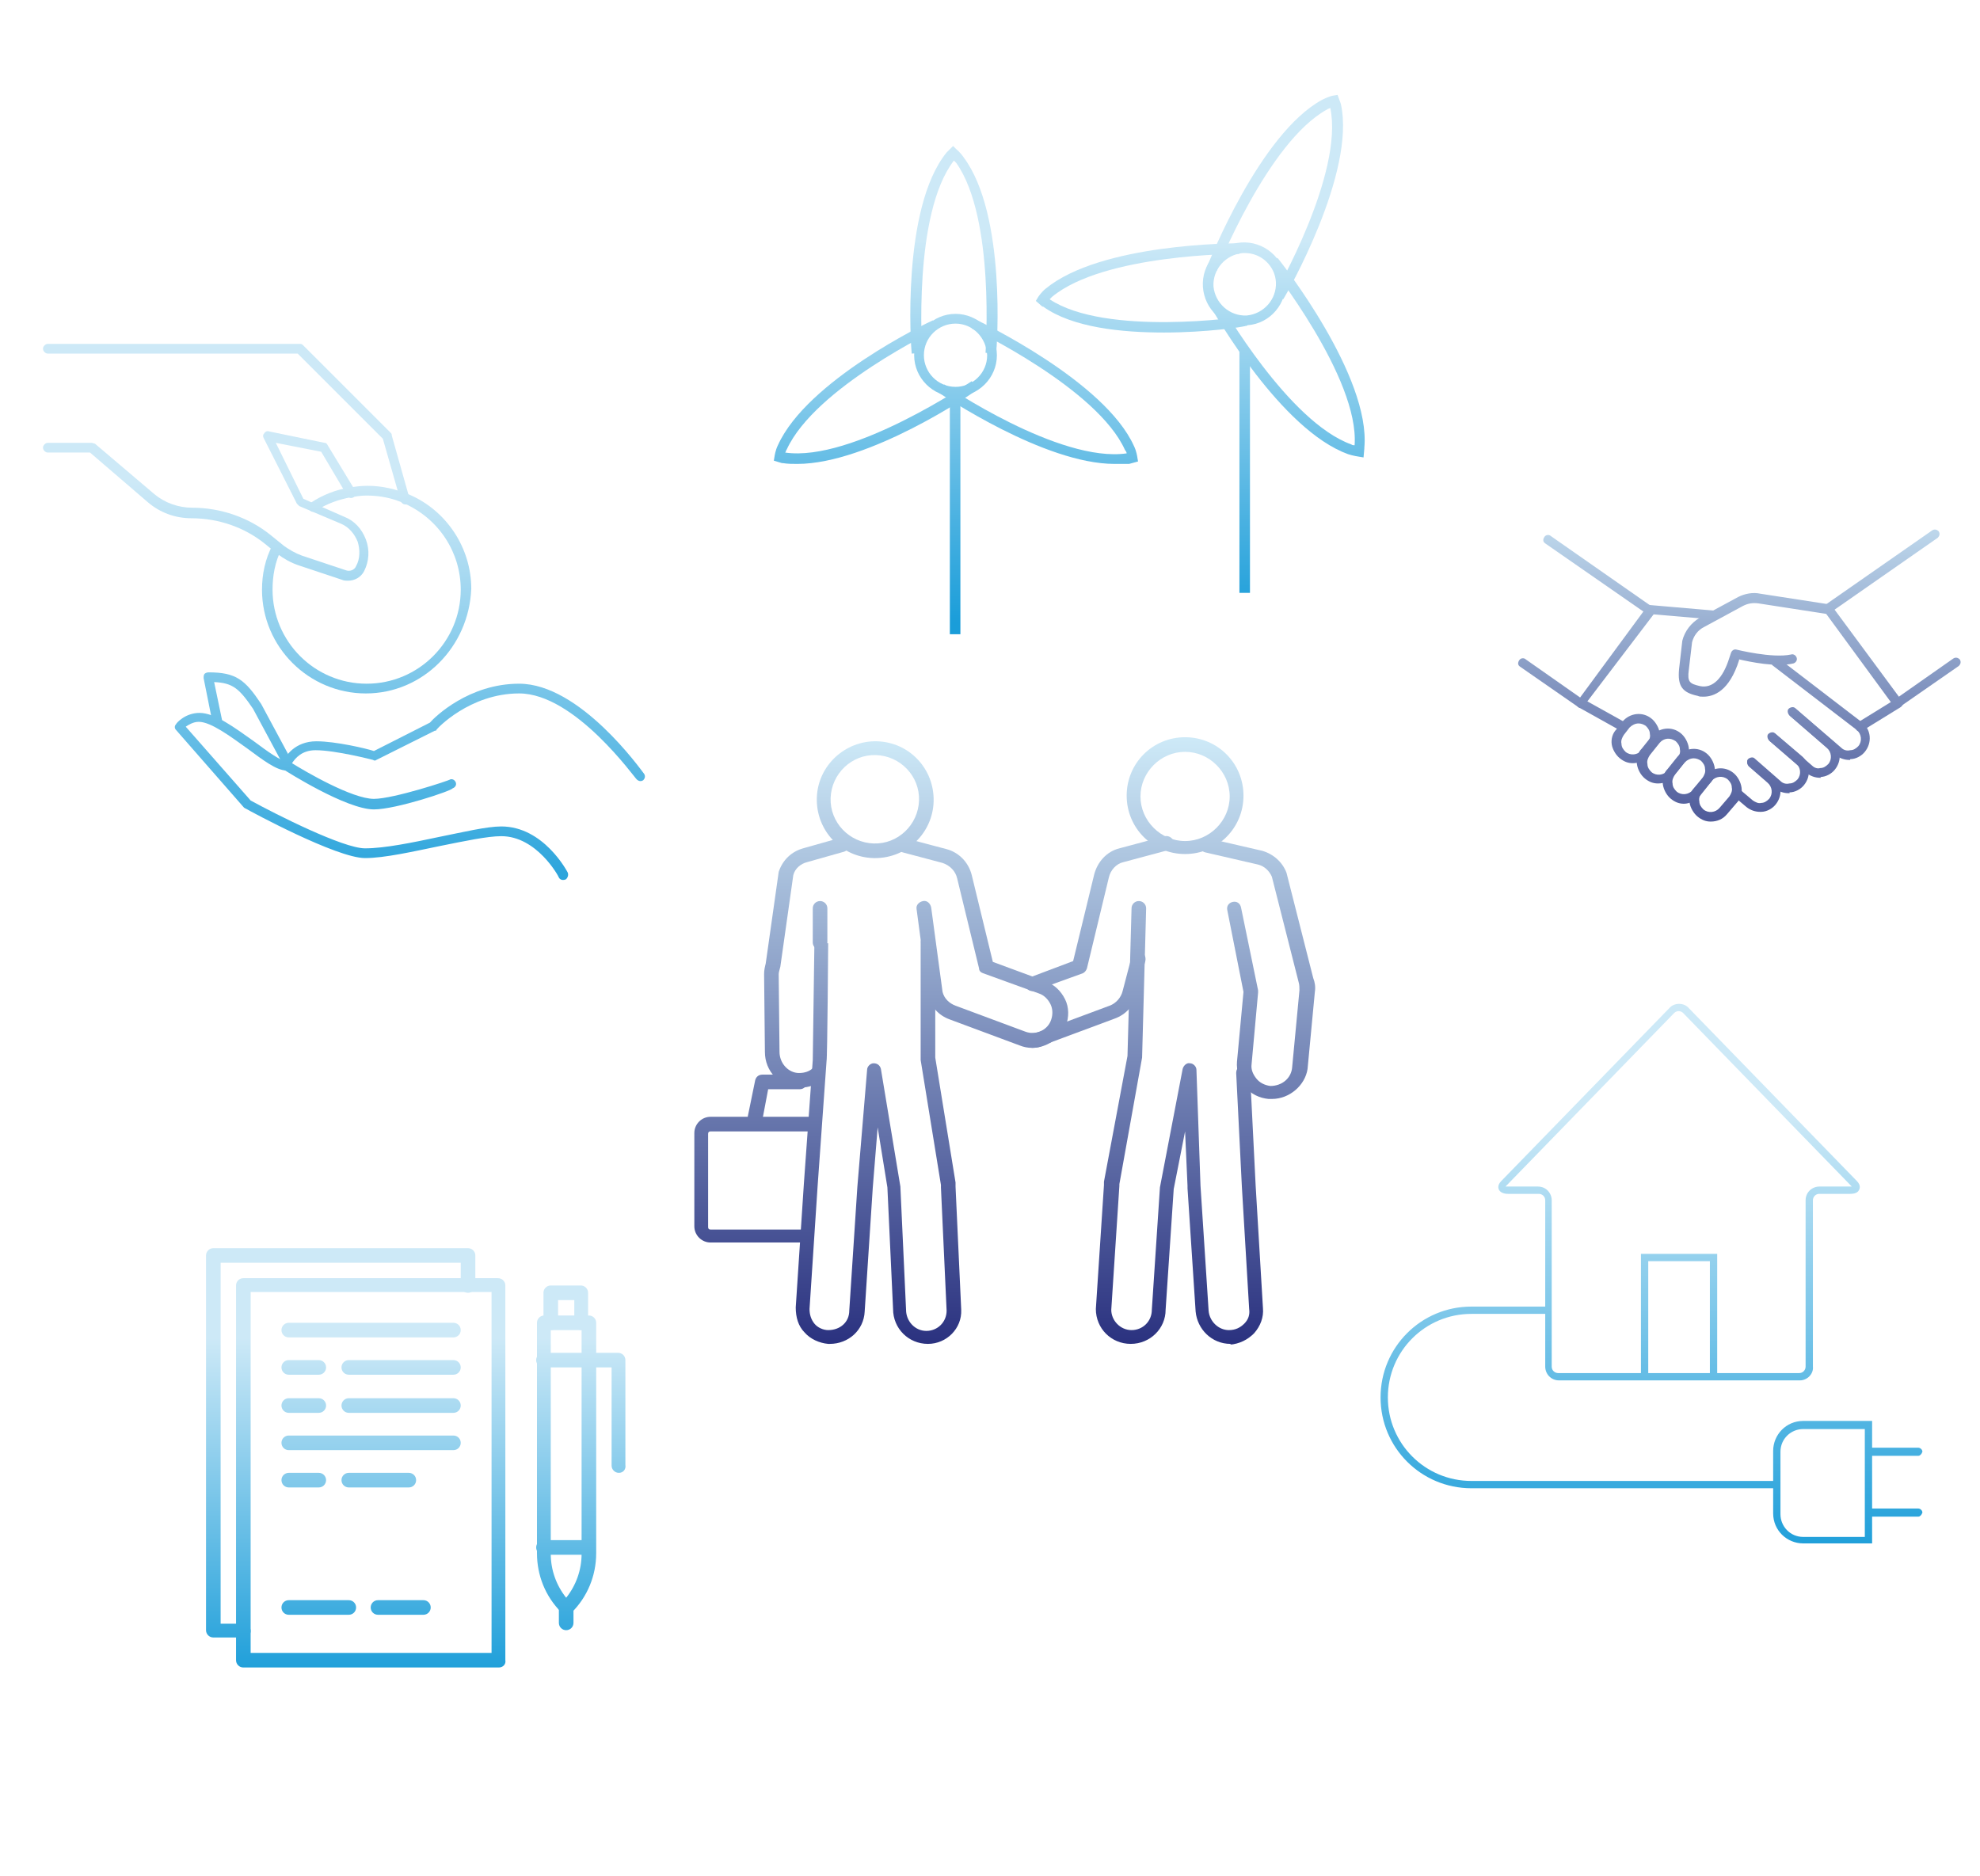 <?xml version="1.0" encoding="utf-8"?>
<!-- Generator: Adobe Illustrator 24.1.0, SVG Export Plug-In . SVG Version: 6.00 Build 0)  -->
<svg version="1.1" id="Ebene_1" xmlns="http://www.w3.org/2000/svg" xmlns:xlink="http://www.w3.org/1999/xlink" x="0px" y="0px"
	 viewBox="0 0 244.1 231.3" style="enable-background:new 0 0 244.1 231.3;" xml:space="preserve">
<style type="text/css">
	.st0{fill:url(#SVGID_1_);}
	.st1{fill:url(#SVGID_2_);}
	.st2{fill:url(#SVGID_3_);}
	.st3{fill:url(#SVGID_4_);}
	.st4{fill:url(#SVGID_5_);}
	.st5{fill:url(#SVGID_6_);}
	.st6{fill:url(#SVGID_7_);}
	.st7{fill:url(#SVGID_8_);}
	.st8{fill:url(#SVGID_9_);}
	.st9{fill:url(#SVGID_10_);}
	.st10{fill:url(#SVGID_11_);}
	.st11{fill:url(#SVGID_12_);}
	.st12{fill:url(#SVGID_13_);}
	.st13{fill:url(#SVGID_14_);}
	.st14{fill:url(#SVGID_15_);}
	.st15{fill:url(#SVGID_16_);}
	.st16{fill:url(#SVGID_17_);}
	.st17{fill:url(#SVGID_18_);}
	.st18{fill:url(#SVGID_19_);}
	.st19{fill:url(#SVGID_20_);}
	.st20{fill:url(#SVGID_21_);}
	.st21{fill:url(#SVGID_22_);}
	.st22{fill:url(#SVGID_23_);}
	.st23{fill:url(#SVGID_24_);}
	.st24{fill:url(#SVGID_25_);}
	.st25{fill:url(#SVGID_26_);}
	.st26{fill:url(#SVGID_27_);}
	.st27{fill:url(#SVGID_28_);}
	.st28{fill:url(#SVGID_29_);}
	.st29{fill:url(#SVGID_30_);}
	.st30{fill:url(#SVGID_31_);}
	.st31{fill:url(#SVGID_32_);}
	.st32{fill:url(#SVGID_33_);}
	.st33{fill:url(#SVGID_34_);}
	.st34{fill:url(#SVGID_35_);}
	.st35{fill:url(#SVGID_36_);}
	.st36{fill:url(#SVGID_37_);}
	.st37{fill:url(#SVGID_38_);}
	.st38{fill:url(#SVGID_39_);}
	.st39{fill:url(#SVGID_40_);}
	.st40{fill:url(#SVGID_41_);}
	.st41{fill:url(#SVGID_42_);}
	.st42{fill:url(#SVGID_43_);}
	.st43{fill:url(#SVGID_44_);}
	.st44{fill:url(#SVGID_45_);}
	.st45{fill:url(#SVGID_46_);}
	.st46{fill:url(#SVGID_47_);}
	.st47{fill:url(#SVGID_48_);}
	.st48{fill:url(#SVGID_49_);}
	.st49{fill:url(#SVGID_50_);}
	.st50{fill:url(#SVGID_51_);}
	.st51{fill:url(#SVGID_52_);}
	.st52{fill:url(#SVGID_53_);}
	.st53{fill:url(#SVGID_54_);}
	.st54{fill:url(#SVGID_55_);}
	.st55{fill:url(#SVGID_56_);}
	.st56{fill:url(#SVGID_57_);}
	.st57{fill:url(#SVGID_58_);}
	.st58{fill:url(#SVGID_59_);}
	.st59{fill:url(#SVGID_60_);}
	.st60{fill:url(#SVGID_61_);}
	.st61{fill:url(#SVGID_62_);}
	.st62{fill:url(#SVGID_63_);}
	.st63{fill:url(#SVGID_64_);}
	.st64{fill:url(#SVGID_65_);}
	.st65{fill:url(#SVGID_66_);}
</style>
<g>
	<g>
		<linearGradient id="SVGID_1_" gradientUnits="userSpaceOnUse" x1="207.032" y1="192.525" x2="207.032" y2="120.915">
			<stop  offset="0" style="stop-color:#1A9DD9"/>
			<stop  offset="0.77" style="stop-color:#CDE9F7"/>
		</linearGradient>
		<polygon class="st0" points="211.7,169.5 210.8,169.5 210.8,155.5 203.2,155.5 203.2,169.5 202.3,169.5 202.3,154.6 211.7,154.6 
					"/>
	</g>
	<g>
		<linearGradient id="SVGID_2_" gradientUnits="userSpaceOnUse" x1="207.032" y1="192.525" x2="207.032" y2="120.915">
			<stop  offset="0" style="stop-color:#1A9DD9"/>
			<stop  offset="0.77" style="stop-color:#CDE9F7"/>
		</linearGradient>
		<path class="st1" d="M221.9,170.2h-29.7c-1,0-1.7-0.8-1.7-1.7V148c0-0.5-0.4-0.8-0.8-0.8h-3.8c-0.7,0-1-0.3-1.1-0.5
			c-0.1-0.2-0.2-0.6,0.3-1.1l20.7-21.3c0.6-0.7,1.8-0.7,2.4,0l20.7,21.3c0.5,0.5,0.4,0.9,0.3,1.1c-0.1,0.2-0.3,0.5-1.1,0.5h-3.8
			c-0.5,0-0.8,0.4-0.8,0.8v20.5C223.6,169.4,222.8,170.2,221.9,170.2z M185.6,146.3c0,0,0.1,0,0.2,0h3.8c1,0,1.7,0.8,1.7,1.7v20.5
			c0,0.5,0.4,0.8,0.8,0.8h29.7c0.5,0,0.8-0.4,0.8-0.8V148c0-1,0.8-1.7,1.7-1.7h3.8c0.1,0,0.1,0,0.2,0c0,0-0.1-0.1-0.1-0.1
			l-20.7-21.3c-0.3-0.3-0.8-0.3-1.1,0l-20.7,21.3C185.7,146.2,185.6,146.3,185.6,146.3z"/>
	</g>
	<g>
		<g>
			<linearGradient id="SVGID_3_" gradientUnits="userSpaceOnUse" x1="194.681" y1="192.525" x2="194.681" y2="120.915">
				<stop  offset="0" style="stop-color:#1A9DD9"/>
				<stop  offset="0.77" style="stop-color:#CDE9F7"/>
			</linearGradient>
			<path class="st2" d="M219.1,183.5h-37.7c-6.2,0-11.2-5-11.2-11.2c0-6.2,5-11.2,11.2-11.2h9.3v0.9h-9.3c-5.7,0-10.3,4.6-10.3,10.3
				c0,5.7,4.6,10.3,10.3,10.3h37.7V183.5z"/>
		</g>
		<g>
			<linearGradient id="SVGID_4_" gradientUnits="userSpaceOnUse" x1="224.73" y1="192.525" x2="224.73" y2="120.915">
				<stop  offset="0" style="stop-color:#1A9DD9"/>
				<stop  offset="0.77" style="stop-color:#CDE9F7"/>
			</linearGradient>
			<path class="st3" d="M230.8,190.3h-8.5c-2,0-3.7-1.6-3.7-3.7v-7.7c0-2,1.6-3.7,3.7-3.7h8.5V190.3z M222.3,176.2
				c-1.5,0-2.8,1.2-2.8,2.8v7.7c0,1.5,1.2,2.8,2.8,2.8h7.6v-13.3H222.3z"/>
		</g>
		<g>
			<linearGradient id="SVGID_5_" gradientUnits="userSpaceOnUse" x1="233.65" y1="192.525" x2="233.65" y2="120.915">
				<stop  offset="0" style="stop-color:#1A9DD9"/>
				<stop  offset="0.77" style="stop-color:#CDE9F7"/>
			</linearGradient>
			<path class="st4" d="M236.5,179.5h-5.7c-0.2,0-0.5-0.2-0.5-0.5c0-0.2,0.2-0.5,0.5-0.5h5.7c0.2,0,0.5,0.2,0.5,0.5
				C236.9,179.3,236.7,179.5,236.5,179.5z"/>
		</g>
		<g>
			<linearGradient id="SVGID_6_" gradientUnits="userSpaceOnUse" x1="233.65" y1="192.525" x2="233.65" y2="120.915">
				<stop  offset="0" style="stop-color:#1A9DD9"/>
				<stop  offset="0.77" style="stop-color:#CDE9F7"/>
			</linearGradient>
			<path class="st5" d="M236.5,187h-5.7c-0.2,0-0.5-0.2-0.5-0.5c0-0.2,0.2-0.5,0.5-0.5h5.7c0.2,0,0.5,0.2,0.5,0.5
				C236.9,186.8,236.7,187,236.5,187z"/>
		</g>
	</g>
</g>
<g>
	<g>
		<g>
			<linearGradient id="SVGID_7_" gradientUnits="userSpaceOnUse" x1="117.758" y1="76.801" x2="117.758" y2="15.523">
				<stop  offset="0" style="stop-color:#1A9DD9"/>
				<stop  offset="0.77" style="stop-color:#CDE9F7"/>
			</linearGradient>
			<path class="st6" d="M117.8,48.9c-2.8,0-5.1-2.3-5.1-5.1c0-2.8,2.3-5.1,5.1-5.1c2.8,0,5.1,2.3,5.1,5.1
				C122.9,46.6,120.6,48.9,117.8,48.9z M117.8,39.9c-2.1,0-3.9,1.7-3.9,3.9c0,2.1,1.7,3.9,3.9,3.9c2.1,0,3.9-1.7,3.9-3.9
				C121.6,41.6,119.9,39.9,117.8,39.9z"/>
		</g>
		<g>
			<g>
				<linearGradient id="SVGID_8_" gradientUnits="userSpaceOnUse" x1="117.71" y1="76.801" x2="117.71" y2="15.523">
					<stop  offset="0" style="stop-color:#1A9DD9"/>
					<stop  offset="0.77" style="stop-color:#CDE9F7"/>
				</linearGradient>
				<path class="st7" d="M122.8,43.6l-1.3-0.1c0-0.2,1.2-16.6-3.6-23.4c-0.1-0.1-0.2-0.2-0.3-0.3c-5.1,6.6-3.9,23.6-3.9,23.7
					l-1.3,0.1c-0.1-0.7-1.3-17.9,4.3-24.8l0,0l0.8-0.8l0.4,0.4c0,0,0.5,0.4,0.9,1C124.1,26.5,122.9,42.9,122.8,43.6z"/>
			</g>
		</g>
		<g>
			<g>
				<linearGradient id="SVGID_9_" gradientUnits="userSpaceOnUse" x1="108.024" y1="76.801" x2="108.024" y2="15.523">
					<stop  offset="0" style="stop-color:#1A9DD9"/>
					<stop  offset="0.77" style="stop-color:#CDE9F7"/>
				</linearGradient>
				<path class="st8" d="M98.3,57.2c-0.6,0-1.2,0-1.8-0.1l-0.1,0l-1-0.3l0.1-0.6c0,0,0.1-0.7,0.4-1.3c3.6-8,18.4-15.1,19.1-15.4
					l0.5,1.1c-0.2,0.1-15,7.2-18.5,14.8c-0.1,0.1-0.1,0.3-0.2,0.4c8.3,1.2,22.8-8.7,23-8.8l0.7,1C120,48.5,107.1,57.2,98.3,57.2z"/>
			</g>
		</g>
		<g>
			<g>
				<linearGradient id="SVGID_10_" gradientUnits="userSpaceOnUse" x1="127.962" y1="76.801" x2="127.962" y2="15.523">
					<stop  offset="0" style="stop-color:#1A9DD9"/>
					<stop  offset="0.77" style="stop-color:#CDE9F7"/>
				</linearGradient>
				<path class="st9" d="M137.4,57.2c-8.7,0-21.2-8.5-21.7-8.8l0.7-1c0.1,0.1,14.2,9.7,22.5,8.5c0-0.1-0.1-0.3-0.2-0.4
					c-3.4-7.6-18.7-14.9-18.9-15l0.5-1.1c0.6,0.3,15.9,7.6,19.5,15.6c0.3,0.6,0.4,1.3,0.4,1.3l0.1,0.6l-1.1,0.3
					C138.6,57.2,138,57.2,137.4,57.2z"/>
			</g>
		</g>
		<g>
			<linearGradient id="SVGID_11_" gradientUnits="userSpaceOnUse" x1="117.758" y1="76.801" x2="117.758" y2="15.523">
				<stop  offset="0" style="stop-color:#1A9DD9"/>
				<stop  offset="0.77" style="stop-color:#CDE9F7"/>
			</linearGradient>
			<rect x="117.1" y="48.3" class="st10" width="1.3" height="29.9"/>
		</g>
	</g>
	<g>
		<g>
			<g>
				<linearGradient id="SVGID_12_" gradientUnits="userSpaceOnUse" x1="153.451" y1="76.801" x2="153.451" y2="15.523">
					<stop  offset="0" style="stop-color:#1A9DD9"/>
					<stop  offset="0.77" style="stop-color:#CDE9F7"/>
				</linearGradient>
				<path class="st11" d="M153.4,40.2c-2.7,0-4.9-2.1-5.1-4.8c-0.2-2.8,1.9-5.3,4.7-5.5c2.8-0.2,5.3,1.9,5.5,4.7
					c0.2,2.8-1.9,5.3-4.7,5.5C153.7,40.2,153.6,40.2,153.4,40.2z M153.5,31.2c-0.1,0-0.2,0-0.3,0c-2.1,0.2-3.7,2-3.6,4.1
					c0.2,2.1,2,3.7,4.1,3.6c2.1-0.2,3.7-2,3.6-4.1C157.2,32.8,155.5,31.2,153.5,31.2z"/>
			</g>
			<g>
				<g>
					<linearGradient id="SVGID_13_" gradientUnits="userSpaceOnUse" x1="140.692" y1="76.801" x2="140.692" y2="15.523">
						<stop  offset="0" style="stop-color:#1A9DD9"/>
						<stop  offset="0.77" style="stop-color:#CDE9F7"/>
					</linearGradient>
					<path class="st12" d="M143.5,41c-5.2,0-11.3-0.6-14.9-3.2l-0.1,0l-0.8-0.7l0.3-0.5c0,0,0.4-0.6,0.9-1
						c6.8-5.6,23.2-5.6,23.9-5.6l0,1.3c-0.2,0-16.7,0-23.1,5.3c-0.1,0.1-0.2,0.2-0.3,0.3c6.9,4.6,23.8,2.2,23.9,2.1l0.2,1.2
						C153.3,40.3,148.8,41,143.5,41z"/>
				</g>
			</g>
			<g>
				<g>
					<linearGradient id="SVGID_14_" gradientUnits="userSpaceOnUse" x1="158.874" y1="76.801" x2="158.874" y2="15.523">
						<stop  offset="0" style="stop-color:#1A9DD9"/>
						<stop  offset="0.77" style="stop-color:#CDE9F7"/>
					</linearGradient>
					<path class="st13" d="M168.1,56.4l-0.6-0.1c0,0-0.7-0.1-1.3-0.3c-8.3-3-16.4-17.3-16.8-17.9l1.1-0.6
						c0.1,0.1,8.3,14.5,16.1,17.3c0.1,0.1,0.3,0.1,0.4,0.1c0.6-8.3-10.4-22.1-10.5-22.3l1-0.8c0.5,0.6,11.5,14.6,10.7,23.4l0,0.1
						L168.1,56.4z"/>
				</g>
			</g>
			<g>
				<g>
					<linearGradient id="SVGID_15_" gradientUnits="userSpaceOnUse" x1="157.181" y1="76.801" x2="157.181" y2="15.523">
						<stop  offset="0" style="stop-color:#1A9DD9"/>
						<stop  offset="0.77" style="stop-color:#CDE9F7"/>
					</linearGradient>
					<path class="st14" d="M158.2,36.9l-1.1-0.6c0.1-0.1,8.6-14.9,6.9-23c-0.1,0.1-0.3,0.1-0.4,0.2c-7.3,4-13.6,19.8-13.6,19.9
						l-1.2-0.5c0.3-0.7,6.5-16.4,14.2-20.6c0.6-0.3,1.2-0.5,1.3-0.5l0.6-0.1l0.4,1.1C167.2,21.3,158.6,36.3,158.2,36.9z"/>
				</g>
			</g>
		</g>
		<g>
			<linearGradient id="SVGID_16_" gradientUnits="userSpaceOnUse" x1="153.392" y1="76.801" x2="153.392" y2="15.523">
				<stop  offset="0" style="stop-color:#1A9DD9"/>
				<stop  offset="0.77" style="stop-color:#CDE9F7"/>
			</linearGradient>
			<rect x="152.8" y="43.2" class="st15" width="1.3" height="29.9"/>
		</g>
	</g>
</g>
<g>
	<g>
		<linearGradient id="SVGID_17_" gradientUnits="userSpaceOnUse" x1="57.11" y1="113.38" x2="57.11" y2="43.344">
			<stop  offset="0" style="stop-color:#1A9DD9"/>
			<stop  offset="0.77" style="stop-color:#CDE9F7"/>
		</linearGradient>
		<path class="st16" d="M46.1,99.8c-3.4,0-10.8-4.7-11.1-4.9c-0.2-0.1-0.3-0.4-0.2-0.7c0.3-1,1.6-2.8,4.2-2.8c2.4,0,6.2,0.9,7.1,1.2
			l6.9-3.5c0.6-0.7,4.8-4.8,11-4.8c7.5,0,15,10.6,15.4,11.1c0.2,0.3,0.1,0.6-0.1,0.8c-0.3,0.2-0.6,0.1-0.8-0.1
			C78.3,96,70.9,85.5,64,85.5c-6.1,0-10.2,4.4-10.2,4.5c0,0.1-0.1,0.1-0.2,0.1l-7.2,3.6c-0.1,0.1-0.3,0.1-0.4,0c0,0-4.6-1.2-7.1-1.2
			c-1.7,0-2.5,1-2.9,1.6c1.6,1,7.4,4.4,10.1,4.4c2.4,0,9.4-2.3,9.4-2.4c0.3-0.1,0.6,0.1,0.7,0.4c0.1,0.3-0.1,0.6-0.4,0.7
			C55.7,97.5,48.8,99.8,46.1,99.8z"/>
	</g>
	<g>
		<linearGradient id="SVGID_18_" gradientUnits="userSpaceOnUse" x1="45.766" y1="113.38" x2="45.766" y2="43.344">
			<stop  offset="0" style="stop-color:#1A9DD9"/>
			<stop  offset="0.77" style="stop-color:#CDE9F7"/>
		</linearGradient>
		<path class="st17" d="M69.4,108.5c-0.2,0-0.4-0.1-0.5-0.3c0-0.1-2.7-5.1-7.1-5.1c-1.7,0-4.5,0.6-7.5,1.2c-3.4,0.7-6.9,1.5-9.3,1.5
			c-3.5,0-14.2-5.8-14.7-6.1c-0.1,0-0.1-0.1-0.2-0.1L21.7,90c-0.2-0.2-0.2-0.5,0-0.7c0-0.1,1.1-1.4,2.9-1.4c1.9,0,4.3,1.8,6.7,3.5
			c1.6,1.2,3.4,2.5,4.1,2.5c0.3,0,0.6,0.3,0.6,0.6S35.6,95,35.3,95c-1.2,0-2.9-1.3-4.8-2.7c-2.1-1.5-4.5-3.3-6-3.3
			c-0.7,0-1.3,0.4-1.6,0.6l8,9.1c3.1,1.7,11.4,5.9,14.1,5.9c2.4,0,5.8-0.7,9.1-1.4c3-0.6,5.9-1.3,7.7-1.3c5.2,0,8.1,5.5,8.2,5.7
			c0.1,0.3,0,0.6-0.2,0.8C69.6,108.5,69.5,108.5,69.4,108.5z"/>
	</g>
	<g>
		<linearGradient id="SVGID_19_" gradientUnits="userSpaceOnUse" x1="30.512" y1="113.38" x2="30.512" y2="43.344">
			<stop  offset="0" style="stop-color:#1A9DD9"/>
			<stop  offset="0.77" style="stop-color:#CDE9F7"/>
		</linearGradient>
		<path class="st18" d="M35.3,94.4c-0.2,0-0.4-0.1-0.5-0.3l-3.6-6.7c-1.7-2.5-2.5-3.2-4.8-3.3l1,4.8c0.1,0.3-0.1,0.6-0.5,0.7
			c-0.3,0.1-0.6-0.1-0.7-0.5l-1.1-5.5c0-0.2,0-0.3,0.1-0.5c0.1-0.1,0.3-0.2,0.5-0.2c3.4,0,4.5,0.9,6.5,3.9l3.6,6.7
			c0.2,0.3,0,0.6-0.2,0.8C35.5,94.4,35.4,94.4,35.3,94.4z"/>
	</g>
	<g>
		<linearGradient id="SVGID_20_" gradientUnits="userSpaceOnUse" x1="27.948" y1="113.38" x2="27.948" y2="43.344">
			<stop  offset="0" style="stop-color:#1A9DD9"/>
			<stop  offset="0.77" style="stop-color:#CDE9F7"/>
		</linearGradient>
		<path class="st19" d="M50,62.2c-0.3,0-0.5-0.2-0.6-0.4l-2.2-7.7L36.7,43.6H5.9c-0.3,0-0.6-0.3-0.6-0.6s0.3-0.6,0.6-0.6H37
			c0.2,0,0.3,0.1,0.4,0.2l10.8,10.8c0.1,0.1,0.1,0.2,0.1,0.3l2.2,7.8c0.1,0.3-0.1,0.6-0.4,0.7C50.1,62.2,50.1,62.2,50,62.2z"/>
	</g>
	<g>
		<linearGradient id="SVGID_21_" gradientUnits="userSpaceOnUse" x1="25.352" y1="113.38" x2="25.352" y2="43.344">
			<stop  offset="0" style="stop-color:#1A9DD9"/>
			<stop  offset="0.77" style="stop-color:#CDE9F7"/>
		</linearGradient>
		<path class="st20" d="M42.9,71.6c-0.2,0-0.5,0-0.7-0.1l-5.4-1.8c-0.9-0.3-1.8-0.8-2.6-1.4L32.6,67c-2.5-2-5.7-3.1-9-3.1
			c-2,0-3.9-0.7-5.4-2l-7.1-6.1H5.9c-0.3,0-0.6-0.3-0.6-0.6s0.3-0.6,0.6-0.6h5.4c0.1,0,0.3,0.1,0.4,0.1l7.3,6.2
			c1.3,1.1,3,1.7,4.7,1.7c3.5,0,7,1.2,9.7,3.4l1.6,1.3c0.7,0.5,1.4,0.9,2.2,1.2l5.4,1.8c0.5,0.2,1.1,0,1.3-0.5c0.5-0.9,0.5-2,0.2-3
			c-0.4-1-1.1-1.8-2-2.2l-5.2-2.2c-0.1-0.1-0.2-0.2-0.3-0.3l-4.1-8.1c-0.1-0.2-0.1-0.4,0.1-0.6c0.1-0.2,0.4-0.3,0.6-0.2l6.8,1.4
			c0.2,0,0.3,0.1,0.4,0.3l3.4,5.6c0.2,0.3,0.1,0.6-0.2,0.8c-0.3,0.2-0.6,0.1-0.8-0.2l-3.2-5.4L34,54.6l3.4,6.9l5,2.2
			c1.3,0.5,2.2,1.5,2.7,2.8c0.5,1.3,0.4,2.7-0.2,3.9C44.5,71.2,43.7,71.6,42.9,71.6z"/>
	</g>
	<g>
		<linearGradient id="SVGID_22_" gradientUnits="userSpaceOnUse" x1="45.089" y1="113.38" x2="45.089" y2="43.344">
			<stop  offset="0" style="stop-color:#1A9DD9"/>
			<stop  offset="0.77" style="stop-color:#CDE9F7"/>
		</linearGradient>
		<path class="st21" d="M45.1,85.5c-7,0-12.8-5.7-12.8-12.8c0-1.9,0.4-3.8,1.3-5.5c0.1-0.3,0.5-0.4,0.8-0.3c0.3,0.1,0.4,0.5,0.3,0.8
			c-0.8,1.6-1.1,3.3-1.1,5c0,6.4,5.2,11.6,11.6,11.6s11.6-5.2,11.6-11.6c0-4.6-2.7-8.7-6.9-10.6c-1.5-0.7-3.1-1-4.7-1
			c-0.7,0-1.3,0.1-1.9,0.2c-1.6,0.3-3,0.8-4.4,1.7c-0.3,0.2-0.6,0.1-0.8-0.2c-0.2-0.3-0.1-0.6,0.2-0.8c1.5-1,3.1-1.6,4.8-1.9
			c0.7-0.1,1.4-0.2,2.2-0.2c1.8,0,3.5,0.4,5.2,1.1c4.6,2,7.6,6.6,7.6,11.6C57.8,79.8,52.1,85.5,45.1,85.5z"/>
	</g>
</g>
<g>
	<g>
		<linearGradient id="SVGID_23_" gradientUnits="userSpaceOnUse" x1="45.764" y1="207.157" x2="45.764" y2="152.361">
			<stop  offset="0" style="stop-color:#1A9DD9"/>
			<stop  offset="0.77" style="stop-color:#CDE9F7"/>
		</linearGradient>
		<path class="st22" d="M61.5,205.6H30c-0.5,0-0.9-0.4-0.9-0.9v-46.2c0-0.5,0.4-0.9,0.9-0.9h31.4c0.5,0,0.9,0.4,0.9,0.9v46.2
			C62.4,205.2,62,205.6,61.5,205.6z M30.9,203.8h29.7v-44.5H30.9V203.8z"/>
	</g>
	<g>
		<linearGradient id="SVGID_24_" gradientUnits="userSpaceOnUse" x1="42.065" y1="207.157" x2="42.065" y2="152.361">
			<stop  offset="0" style="stop-color:#1A9DD9"/>
			<stop  offset="0.77" style="stop-color:#CDE9F7"/>
		</linearGradient>
		<path class="st23" d="M30,201.9h-3.7c-0.5,0-0.9-0.4-0.9-0.9v-46.2c0-0.5,0.4-0.9,0.9-0.9h31.4c0.5,0,0.9,0.4,0.9,0.9v3.7
			c0,0.5-0.4,0.9-0.9,0.9s-0.9-0.4-0.9-0.9v-2.8H27.2v44.5H30c0.5,0,0.9,0.4,0.9,0.9S30.5,201.9,30,201.9z"/>
	</g>
	<g>
		<linearGradient id="SVGID_25_" gradientUnits="userSpaceOnUse" x1="45.764" y1="207.157" x2="45.764" y2="152.361">
			<stop  offset="0" style="stop-color:#1A9DD9"/>
			<stop  offset="0.77" style="stop-color:#CDE9F7"/>
		</linearGradient>
		<path class="st24" d="M55.9,164.9H35.6c-0.5,0-0.9-0.4-0.9-0.9c0-0.5,0.4-0.9,0.9-0.9h20.3c0.5,0,0.9,0.4,0.9,0.9
			C56.8,164.5,56.4,164.9,55.9,164.9z"/>
	</g>
	<g>
		<linearGradient id="SVGID_26_" gradientUnits="userSpaceOnUse" x1="45.764" y1="207.157" x2="45.764" y2="152.361">
			<stop  offset="0" style="stop-color:#1A9DD9"/>
			<stop  offset="0.77" style="stop-color:#CDE9F7"/>
		</linearGradient>
		<path class="st25" d="M55.9,178.8H35.6c-0.5,0-0.9-0.4-0.9-0.9c0-0.5,0.4-0.9,0.9-0.9h20.3c0.5,0,0.9,0.4,0.9,0.9
			C56.8,178.4,56.4,178.8,55.9,178.8z"/>
	</g>
	<g>
		<linearGradient id="SVGID_27_" gradientUnits="userSpaceOnUse" x1="37.44" y1="207.157" x2="37.44" y2="152.361">
			<stop  offset="0" style="stop-color:#1A9DD9"/>
			<stop  offset="0.77" style="stop-color:#CDE9F7"/>
		</linearGradient>
		<path class="st26" d="M39.3,169.5h-3.7c-0.5,0-0.9-0.4-0.9-0.9c0-0.5,0.4-0.9,0.9-0.9h3.7c0.5,0,0.9,0.4,0.9,0.9
			C40.2,169.1,39.8,169.5,39.3,169.5z"/>
	</g>
	<g>
		<linearGradient id="SVGID_28_" gradientUnits="userSpaceOnUse" x1="49.464" y1="207.157" x2="49.464" y2="152.361">
			<stop  offset="0" style="stop-color:#1A9DD9"/>
			<stop  offset="0.77" style="stop-color:#CDE9F7"/>
		</linearGradient>
		<path class="st27" d="M55.9,169.5H43c-0.5,0-0.9-0.4-0.9-0.9c0-0.5,0.4-0.9,0.9-0.9h12.9c0.5,0,0.9,0.4,0.9,0.9
			C56.8,169.1,56.4,169.5,55.9,169.5z"/>
	</g>
	<g>
		<linearGradient id="SVGID_29_" gradientUnits="userSpaceOnUse" x1="37.44" y1="207.157" x2="37.44" y2="152.361">
			<stop  offset="0" style="stop-color:#1A9DD9"/>
			<stop  offset="0.77" style="stop-color:#CDE9F7"/>
		</linearGradient>
		<path class="st28" d="M39.3,174.2h-3.7c-0.5,0-0.9-0.4-0.9-0.9c0-0.5,0.4-0.9,0.9-0.9h3.7c0.5,0,0.9,0.4,0.9,0.9
			C40.2,173.8,39.8,174.2,39.3,174.2z"/>
	</g>
	<g>
		<linearGradient id="SVGID_30_" gradientUnits="userSpaceOnUse" x1="49.464" y1="207.157" x2="49.464" y2="152.361">
			<stop  offset="0" style="stop-color:#1A9DD9"/>
			<stop  offset="0.77" style="stop-color:#CDE9F7"/>
		</linearGradient>
		<path class="st29" d="M55.9,174.2H43c-0.5,0-0.9-0.4-0.9-0.9c0-0.5,0.4-0.9,0.9-0.9h12.9c0.5,0,0.9,0.4,0.9,0.9
			C56.8,173.8,56.4,174.2,55.9,174.2z"/>
	</g>
	<g>
		<linearGradient id="SVGID_31_" gradientUnits="userSpaceOnUse" x1="37.44" y1="207.157" x2="37.44" y2="152.361">
			<stop  offset="0" style="stop-color:#1A9DD9"/>
			<stop  offset="0.77" style="stop-color:#CDE9F7"/>
		</linearGradient>
		<path class="st30" d="M39.3,183.4h-3.7c-0.5,0-0.9-0.4-0.9-0.9c0-0.5,0.4-0.9,0.9-0.9h3.7c0.5,0,0.9,0.4,0.9,0.9
			C40.2,183,39.8,183.4,39.3,183.4z"/>
	</g>
	<g>
		<linearGradient id="SVGID_32_" gradientUnits="userSpaceOnUse" x1="46.69" y1="207.157" x2="46.69" y2="152.361">
			<stop  offset="0" style="stop-color:#1A9DD9"/>
			<stop  offset="0.77" style="stop-color:#CDE9F7"/>
		</linearGradient>
		<path class="st31" d="M50.4,183.4H43c-0.5,0-0.9-0.4-0.9-0.9c0-0.5,0.4-0.9,0.9-0.9h7.4c0.5,0,0.9,0.4,0.9,0.9
			C51.3,183,50.9,183.4,50.4,183.4z"/>
	</g>
	<g>
		<linearGradient id="SVGID_33_" gradientUnits="userSpaceOnUse" x1="39.289" y1="207.157" x2="39.289" y2="152.361">
			<stop  offset="0" style="stop-color:#1A9DD9"/>
			<stop  offset="0.77" style="stop-color:#CDE9F7"/>
		</linearGradient>
		<path class="st32" d="M43,199.1h-7.4c-0.5,0-0.9-0.4-0.9-0.9c0-0.5,0.4-0.9,0.9-0.9H43c0.5,0,0.9,0.4,0.9,0.9
			C43.9,198.7,43.5,199.1,43,199.1z"/>
	</g>
	<g>
		<linearGradient id="SVGID_34_" gradientUnits="userSpaceOnUse" x1="49.464" y1="207.157" x2="49.464" y2="152.361">
			<stop  offset="0" style="stop-color:#1A9DD9"/>
			<stop  offset="0.77" style="stop-color:#CDE9F7"/>
		</linearGradient>
		<path class="st33" d="M52.2,199.1h-5.6c-0.5,0-0.9-0.4-0.9-0.9c0-0.5,0.4-0.9,0.9-0.9h5.6c0.5,0,0.9,0.4,0.9,0.9
			C53.1,198.7,52.7,199.1,52.2,199.1z"/>
	</g>
	<g>
		<linearGradient id="SVGID_35_" gradientUnits="userSpaceOnUse" x1="69.811" y1="207.157" x2="69.811" y2="152.361">
			<stop  offset="0" style="stop-color:#1A9DD9"/>
			<stop  offset="0.77" style="stop-color:#CDE9F7"/>
		</linearGradient>
		<path class="st34" d="M69.8,199.1c-0.2,0-0.4-0.1-0.6-0.3c-2-2-3-4.6-3-7.3v-28.4c0-0.5,0.4-0.9,0.9-0.9h5.5
			c0.5,0,0.9,0.4,0.9,0.9v28.4c0,2.8-1.1,5.4-3,7.3C70.3,199,70,199.1,69.8,199.1z M67.9,164v27.6c0,2,0.7,3.9,1.9,5.4
			c1.2-1.5,1.9-3.4,1.9-5.4V164H67.9z"/>
	</g>
	<g>
		<linearGradient id="SVGID_36_" gradientUnits="userSpaceOnUse" x1="69.811" y1="207.157" x2="69.811" y2="152.361">
			<stop  offset="0" style="stop-color:#1A9DD9"/>
			<stop  offset="0.77" style="stop-color:#CDE9F7"/>
		</linearGradient>
		<path class="st35" d="M69.8,201c-0.5,0-0.9-0.4-0.9-0.9v-1.9c0-0.5,0.4-0.9,0.9-0.9c0.5,0,0.9,0.4,0.9,0.9v1.9
			C70.7,200.6,70.3,201,69.8,201z"/>
	</g>
	<g>
		<linearGradient id="SVGID_37_" gradientUnits="userSpaceOnUse" x1="71.662" y1="207.157" x2="71.662" y2="152.361">
			<stop  offset="0" style="stop-color:#1A9DD9"/>
			<stop  offset="0.77" style="stop-color:#CDE9F7"/>
		</linearGradient>
		<path class="st36" d="M76.3,181.6c-0.5,0-0.9-0.4-0.9-0.9v-12.1H67c-0.5,0-0.9-0.4-0.9-0.9c0-0.5,0.4-0.9,0.9-0.9h9.2
			c0.5,0,0.9,0.4,0.9,0.9v12.9C77.2,181.2,76.8,181.6,76.3,181.6z"/>
	</g>
	<g>
		<linearGradient id="SVGID_38_" gradientUnits="userSpaceOnUse" x1="69.811" y1="207.157" x2="69.811" y2="152.361">
			<stop  offset="0" style="stop-color:#1A9DD9"/>
			<stop  offset="0.77" style="stop-color:#CDE9F7"/>
		</linearGradient>
		<path class="st37" d="M71.7,164c-0.5,0-0.9-0.4-0.9-0.9v-2.8h-2v2.8c0,0.5-0.4,0.9-0.9,0.9s-0.9-0.4-0.9-0.9v-3.7
			c0-0.5,0.4-0.9,0.9-0.9h3.7c0.5,0,0.9,0.4,0.9,0.9v3.7C72.5,163.6,72.1,164,71.7,164z"/>
	</g>
	<g>
		<linearGradient id="SVGID_39_" gradientUnits="userSpaceOnUse" x1="69.811" y1="207.157" x2="69.811" y2="152.361">
			<stop  offset="0" style="stop-color:#1A9DD9"/>
			<stop  offset="0.77" style="stop-color:#CDE9F7"/>
		</linearGradient>
		<path class="st38" d="M72.6,191.7H67c-0.5,0-0.9-0.4-0.9-0.9c0-0.5,0.4-0.9,0.9-0.9h5.5c0.5,0,0.9,0.4,0.9,0.9
			C73.5,191.3,73.1,191.7,72.6,191.7z"/>
	</g>
</g>
<g>
	<g>
		<linearGradient id="SVGID_40_" gradientUnits="userSpaceOnUse" x1="233.295" y1="113.38" x2="233.295" y2="60.17">
			<stop  offset="0" style="stop-color:#2A317F"/>
			<stop  offset="1" style="stop-color:#CDE9F7"/>
		</linearGradient>
		<path class="st39" d="M234,87.3c-0.2,0-0.4-0.1-0.5-0.2L225,75.5c-0.2-0.3-0.1-0.6,0.1-0.8c0.3-0.2,0.6-0.1,0.8,0.1l8.2,11.1
			l6.7-4.7c0.3-0.2,0.6-0.1,0.8,0.1c0.2,0.3,0.1,0.6-0.1,0.8l-7.2,5C234.2,87.2,234.1,87.3,234,87.3z"/>
	</g>
	<g>
		<linearGradient id="SVGID_41_" gradientUnits="userSpaceOnUse" x1="216.517" y1="113.38" x2="216.517" y2="60.17">
			<stop  offset="0" style="stop-color:#2A317F"/>
			<stop  offset="1" style="stop-color:#CDE9F7"/>
		</linearGradient>
		<path class="st40" d="M210,85.9c-0.3,0-0.5,0-0.7-0.1c-1.9-0.4-2.5-1.2-2.3-3.3l0.4-3.5c0.3-1.2,1.1-2.2,2.1-2.8l4.8-2.6
			c0.8-0.4,1.8-0.6,2.7-0.4l8.4,1.3c0.3,0.1,0.5,0.3,0.5,0.7c-0.1,0.3-0.3,0.5-0.7,0.5l-8.4-1.3c-0.7-0.1-1.3,0-1.9,0.3l-4.8,2.6
			c-0.8,0.4-1.3,1.1-1.5,1.9l-0.4,3.4c-0.2,1.5,0.1,1.7,1.4,2c1.5,0.3,2.8-0.9,3.6-3.5l0.2-0.6c0.1-0.3,0.4-0.5,0.7-0.4
			c0,0,4.4,1.1,6.7,0.6c0.3-0.1,0.6,0.1,0.7,0.4c0.1,0.3-0.1,0.6-0.4,0.7c-2.1,0.5-5.4-0.2-6.7-0.5l0,0.1
			C213.2,85.2,211.3,85.9,210,85.9z"/>
	</g>
	<g>
		<linearGradient id="SVGID_42_" gradientUnits="userSpaceOnUse" x1="231.646" y1="113.38" x2="231.646" y2="60.17">
			<stop  offset="0" style="stop-color:#2A317F"/>
			<stop  offset="1" style="stop-color:#CDE9F7"/>
		</linearGradient>
		<path class="st41" d="M229.3,90.2c-0.2,0-0.4-0.1-0.5-0.3c-0.2-0.3-0.1-0.6,0.2-0.8l4.7-2.9c0.3-0.2,0.6-0.1,0.8,0.2
			c0.2,0.3,0.1,0.6-0.2,0.8l-4.7,2.9C229.5,90.1,229.4,90.2,229.3,90.2z"/>
	</g>
	<g>
		<linearGradient id="SVGID_43_" gradientUnits="userSpaceOnUse" x1="201.653" y1="113.38" x2="201.653" y2="60.17">
			<stop  offset="0" style="stop-color:#2A317F"/>
			<stop  offset="1" style="stop-color:#CDE9F7"/>
		</linearGradient>
		<path class="st42" d="M201.3,94.1c-0.6,0-1.1-0.2-1.6-0.6c-0.5-0.4-0.9-1.1-1-1.7c-0.1-0.7,0.1-1.4,0.6-1.9L200,89
			c0.9-1.1,2.5-1.3,3.6-0.4c0.5,0.4,0.9,1.1,1,1.7c0.1,0.7-0.1,1.4-0.6,1.9l-0.7,0.9C202.8,93.8,202,94.1,201.3,94.1z M202,89.2
			c-0.4,0-0.8,0.2-1.1,0.5l0,0l-0.7,0.9c-0.2,0.3-0.4,0.7-0.3,1.1c0,0.4,0.2,0.7,0.5,1c0.6,0.5,1.5,0.4,2-0.2l0.7-0.9
			c0.2-0.3,0.4-0.7,0.3-1.1c0-0.4-0.2-0.7-0.5-1C202.6,89.3,202.3,89.2,202,89.2z M200.5,89.3L200.5,89.3L200.5,89.3z"/>
	</g>
	<g>
		<linearGradient id="SVGID_44_" gradientUnits="userSpaceOnUse" x1="205.046" y1="113.38" x2="205.046" y2="60.17">
			<stop  offset="0" style="stop-color:#2A317F"/>
			<stop  offset="1" style="stop-color:#CDE9F7"/>
		</linearGradient>
		<path class="st43" d="M204.4,96.6c-0.6,0-1.1-0.2-1.6-0.6c-0.5-0.4-0.9-1.1-1-1.8c-0.1-0.7,0.1-1.4,0.6-1.9l1.2-1.5l0,0
			c0.9-1.1,2.5-1.3,3.6-0.4c0.5,0.4,0.9,1.1,1,1.8c0.1,0.7-0.1,1.4-0.6,1.9l-1.2,1.5C205.9,96.3,205.2,96.6,204.4,96.6z M204.6,91.6
			l-1.2,1.5c-0.2,0.3-0.4,0.7-0.3,1.1c0,0.4,0.2,0.7,0.5,1c0.6,0.5,1.5,0.4,2-0.2l1.2-1.5c0.2-0.3,0.4-0.7,0.3-1.1
			c0-0.4-0.2-0.7-0.5-1C205.9,90.9,205.1,91,204.6,91.6z"/>
	</g>
	<g>
		<linearGradient id="SVGID_45_" gradientUnits="userSpaceOnUse" x1="208.191" y1="113.38" x2="208.191" y2="60.17">
			<stop  offset="0" style="stop-color:#2A317F"/>
			<stop  offset="1" style="stop-color:#CDE9F7"/>
		</linearGradient>
		<path class="st44" d="M207.6,99.1c-0.6,0-1.1-0.2-1.6-0.6c-0.5-0.4-0.9-1.1-1-1.8c-0.1-0.7,0.1-1.4,0.6-1.9l1.2-1.5
			c0.9-1.1,2.5-1.3,3.6-0.4c0.5,0.4,0.9,1.1,1,1.8c0.1,0.7-0.1,1.4-0.6,1.9l-1.2,1.5C209.1,98.7,208.3,99.1,207.6,99.1z M208.8,93.5
			c-0.4,0-0.8,0.2-1.1,0.5c0,0,0,0,0,0l-1.2,1.5c-0.2,0.3-0.4,0.7-0.3,1.1c0,0.4,0.2,0.7,0.5,1c0.6,0.5,1.5,0.4,2-0.2l1.2-1.5
			c0.2-0.3,0.4-0.7,0.3-1.1c0-0.4-0.2-0.7-0.5-1C209.4,93.6,209.1,93.5,208.8,93.5z M207.3,93.7L207.3,93.7L207.3,93.7z"/>
	</g>
	<g>
		<linearGradient id="SVGID_46_" gradientUnits="userSpaceOnUse" x1="211.538" y1="113.38" x2="211.538" y2="60.17">
			<stop  offset="0" style="stop-color:#2A317F"/>
			<stop  offset="1" style="stop-color:#CDE9F7"/>
		</linearGradient>
		<path class="st45" d="M210.9,101.3c-0.6,0-1.1-0.2-1.6-0.6c-0.5-0.4-0.9-1.1-1-1.7c-0.1-0.7,0.1-1.4,0.6-1.9l1.2-1.4l0,0
			c0.9-1.1,2.5-1.3,3.6-0.4c0.5,0.4,0.9,1.1,1,1.8c0.1,0.7-0.1,1.4-0.6,1.9l-1.2,1.4C212.4,101,211.7,101.3,210.9,101.3z M211,96.3
			l-1.2,1.4c-0.2,0.3-0.4,0.7-0.3,1.1c0,0.4,0.2,0.7,0.5,1c0.6,0.5,1.5,0.4,2-0.2l1.2-1.4c0.2-0.3,0.4-0.7,0.3-1.1
			c0-0.4-0.2-0.7-0.5-1C212.4,95.6,211.5,95.7,211,96.3L211,96.3z"/>
	</g>
	<g>
		<linearGradient id="SVGID_47_" gradientUnits="userSpaceOnUse" x1="207.469" y1="113.38" x2="207.469" y2="60.17">
			<stop  offset="0" style="stop-color:#2A317F"/>
			<stop  offset="1" style="stop-color:#CDE9F7"/>
		</linearGradient>
		<path class="st46" d="M211.5,76.4C211.5,76.4,211.5,76.4,211.5,76.4l-8.2-0.7c-0.3,0-0.6-0.3-0.5-0.6c0-0.3,0.3-0.6,0.6-0.5
			l8.1,0.7c0.3,0,0.6,0.3,0.5,0.6C212.1,76.2,211.8,76.4,211.5,76.4z"/>
	</g>
	<g>
		<linearGradient id="SVGID_48_" gradientUnits="userSpaceOnUse" x1="195.555" y1="113.38" x2="195.555" y2="60.17">
			<stop  offset="0" style="stop-color:#2A317F"/>
			<stop  offset="1" style="stop-color:#CDE9F7"/>
		</linearGradient>
		<path class="st47" d="M194.9,87.3c-0.1,0-0.2,0-0.3-0.1l-7.2-5c-0.3-0.2-0.3-0.5-0.1-0.8c0.2-0.3,0.6-0.3,0.8-0.1l6.7,4.7
			l7.8-10.6l-12.1-8.4c-0.3-0.2-0.3-0.5-0.1-0.8c0.2-0.3,0.6-0.3,0.8-0.1l12.6,8.8c0.1,0.1,0.2,0.2,0.2,0.4c0,0.2,0,0.3-0.1,0.4
			L195.3,87C195.2,87.2,195.1,87.3,194.9,87.3z"/>
	</g>
	<g>
		<linearGradient id="SVGID_49_" gradientUnits="userSpaceOnUse" x1="216.708" y1="113.38" x2="216.708" y2="60.17">
			<stop  offset="0" style="stop-color:#2A317F"/>
			<stop  offset="1" style="stop-color:#CDE9F7"/>
		</linearGradient>
		<path class="st48" d="M217,100.1c-0.6,0-1.2-0.2-1.7-0.6l-1.3-1.1c-0.2-0.2-0.3-0.6,0-0.8c0.2-0.2,0.6-0.3,0.8,0l1.3,1.1
			c0.3,0.2,0.7,0.4,1,0.3c0.4,0,0.7-0.2,1-0.5c0.5-0.6,0.4-1.5-0.2-2l-2.3-2c-0.2-0.2-0.3-0.6-0.1-0.8c0.2-0.2,0.6-0.3,0.8-0.1
			l2.3,2c1.1,0.9,1.2,2.5,0.3,3.6c-0.4,0.5-1.1,0.9-1.8,0.9C217.1,100.1,217.1,100.1,217,100.1z"/>
	</g>
	<g>
		<linearGradient id="SVGID_50_" gradientUnits="userSpaceOnUse" x1="219.265" y1="113.38" x2="219.265" y2="60.17">
			<stop  offset="0" style="stop-color:#2A317F"/>
			<stop  offset="1" style="stop-color:#CDE9F7"/>
		</linearGradient>
		<path class="st49" d="M220.5,97.8c-0.6,0-1.2-0.2-1.7-0.6l-3.2-2.8c-0.2-0.2-0.3-0.6-0.1-0.8c0.2-0.2,0.6-0.3,0.8-0.1l3.2,2.8
			c0.3,0.3,0.7,0.4,1.1,0.3c0.4,0,0.7-0.2,1-0.5c0.5-0.6,0.4-1.5-0.2-2l-3.3-2.8c-0.2-0.2-0.3-0.6-0.1-0.8c0.2-0.2,0.6-0.3,0.8-0.1
			l3.3,2.8c1.1,0.9,1.2,2.5,0.3,3.6c-0.4,0.5-1.1,0.9-1.8,0.9C220.7,97.8,220.6,97.8,220.5,97.8z"/>
	</g>
	<g>
		<linearGradient id="SVGID_51_" gradientUnits="userSpaceOnUse" x1="222.491" y1="113.38" x2="222.491" y2="60.17">
			<stop  offset="0" style="stop-color:#2A317F"/>
			<stop  offset="1" style="stop-color:#CDE9F7"/>
		</linearGradient>
		<path class="st50" d="M224.4,95.9c-0.6,0-1.2-0.2-1.7-0.6l-4.5-3.9c-0.2-0.2-0.3-0.6-0.1-0.8c0.2-0.2,0.6-0.3,0.8-0.1l4.5,3.9
			c0.3,0.3,0.7,0.4,1,0.3c0.4,0,0.7-0.2,1-0.5c0.5-0.6,0.4-1.5-0.2-2l-4.6-4c-0.2-0.2-0.3-0.6-0.1-0.8c0.2-0.2,0.6-0.3,0.8-0.1
			l4.6,4c1.1,0.9,1.2,2.5,0.3,3.6c-0.4,0.5-1.1,0.9-1.8,0.9C224.6,95.9,224.5,95.9,224.4,95.9z"/>
	</g>
	<g>
		<linearGradient id="SVGID_52_" gradientUnits="userSpaceOnUse" x1="224.503" y1="113.38" x2="224.503" y2="60.17">
			<stop  offset="0" style="stop-color:#2A317F"/>
			<stop  offset="1" style="stop-color:#CDE9F7"/>
		</linearGradient>
		<path class="st51" d="M228,93.7c-0.6,0-1.2-0.2-1.7-0.6l-5.6-4.8c-0.2-0.2-0.3-0.6-0.1-0.8c0.2-0.2,0.6-0.3,0.8-0.1l5.6,4.8
			c0.3,0.3,0.7,0.4,1.1,0.3c0.4,0,0.7-0.2,1-0.5c0.5-0.6,0.4-1.5-0.2-2l-10.3-7.9c-0.3-0.2-0.3-0.6-0.1-0.8c0.2-0.3,0.6-0.3,0.8-0.1
			l10.3,7.9c1.1,0.9,1.2,2.5,0.3,3.6c-0.4,0.5-1.1,0.9-1.8,0.9C228.1,93.7,228.1,93.7,228,93.7z"/>
	</g>
	<g>
		<linearGradient id="SVGID_53_" gradientUnits="userSpaceOnUse" x1="197.479" y1="113.38" x2="197.479" y2="60.17">
			<stop  offset="0" style="stop-color:#2A317F"/>
			<stop  offset="1" style="stop-color:#CDE9F7"/>
		</linearGradient>
		<path class="st52" d="M200.1,90.2c-0.1,0-0.2,0-0.3-0.1l-5.2-2.9c-0.3-0.2-0.4-0.5-0.2-0.8c0.2-0.3,0.5-0.4,0.8-0.2l5.2,2.9
			c0.3,0.2,0.4,0.5,0.2,0.8C200.5,90.1,200.3,90.2,200.1,90.2z"/>
	</g>
	<g>
		<linearGradient id="SVGID_54_" gradientUnits="userSpaceOnUse" x1="232.018" y1="113.38" x2="232.018" y2="60.17">
			<stop  offset="0" style="stop-color:#2A317F"/>
			<stop  offset="1" style="stop-color:#CDE9F7"/>
		</linearGradient>
		<path class="st53" d="M225.4,75.7c-0.2,0-0.4-0.1-0.5-0.3c-0.2-0.3-0.1-0.6,0.1-0.8l13.2-9.2c0.3-0.2,0.6-0.1,0.8,0.1
			c0.2,0.3,0.1,0.6-0.1,0.8l-13.2,9.2C225.7,75.7,225.6,75.7,225.4,75.7z"/>
	</g>
</g>
<g>
	<g>
		<linearGradient id="SVGID_55_" gradientUnits="userSpaceOnUse" x1="146.137" y1="165.922" x2="146.137" y2="91.193">
			<stop  offset="0" style="stop-color:#2A317F"/>
			<stop  offset="1" style="stop-color:#CDE9F7"/>
		</linearGradient>
		<path class="st54" d="M146.1,105.3c-4,0-7.2-3.2-7.2-7.2c0-4,3.2-7.2,7.2-7.2c4,0,7.2,3.2,7.2,7.2
			C153.3,102.1,150.1,105.3,146.1,105.3z M146.1,92.7c-3,0-5.5,2.5-5.5,5.5s2.5,5.5,5.5,5.5c3,0,5.5-2.5,5.5-5.5
			S149.1,92.7,146.1,92.7z"/>
	</g>
	<g>
		<linearGradient id="SVGID_56_" gradientUnits="userSpaceOnUse" x1="135.531" y1="165.922" x2="135.531" y2="91.193">
			<stop  offset="0" style="stop-color:#2A317F"/>
			<stop  offset="1" style="stop-color:#CDE9F7"/>
		</linearGradient>
		<path class="st55" d="M127.3,122.2c-0.4,0-0.7-0.2-0.8-0.6c-0.2-0.5,0.1-1,0.5-1.1l5.3-2l2.6-10.7c0.4-1.5,1.5-2.8,3.1-3.2
			l5.6-1.5c0.5-0.1,0.9,0.2,1.1,0.6c0.1,0.5-0.2,0.9-0.6,1.1l-5.6,1.5c-0.9,0.2-1.6,1-1.8,1.9l-2.7,11.2c-0.1,0.3-0.3,0.5-0.5,0.6
			l-5.8,2.1C127.5,122.2,127.4,122.2,127.3,122.2z"/>
	</g>
	<g>
		<linearGradient id="SVGID_57_" gradientUnits="userSpaceOnUse" x1="133.86" y1="165.922" x2="133.86" y2="91.193">
			<stop  offset="0" style="stop-color:#2A317F"/>
			<stop  offset="1" style="stop-color:#CDE9F7"/>
		</linearGradient>
		<path class="st56" d="M127.3,129.2c-0.5,0-0.9-0.4-0.9-0.9c0-0.5,0.4-0.9,0.9-0.9c0.3,0,0.6-0.1,0.9-0.2l8.6-3.2
			c0.8-0.3,1.4-1,1.6-1.8l1.1-4.2c0.1-0.5,0.6-0.8,1.1-0.6c0.5,0.1,0.7,0.6,0.6,1.1l-1.1,4.1c-0.3,1.4-1.3,2.5-2.7,3l-8.6,3.2
			C128.3,129.1,127.8,129.2,127.3,129.2z"/>
	</g>
	<g>
		<linearGradient id="SVGID_58_" gradientUnits="userSpaceOnUse" x1="145.578" y1="165.922" x2="145.578" y2="91.193">
			<stop  offset="0" style="stop-color:#2A317F"/>
			<stop  offset="1" style="stop-color:#CDE9F7"/>
		</linearGradient>
		<path class="st57" d="M151.7,165.7c-2.3,0-4.1-1.8-4.3-4l-1-15.2c0,0,0-0.2,0-0.3l-0.3-6.7l-1.4,7.1l-1,14.9
			c0,2.3-1.9,4.2-4.3,4.2c-2.4,0-4.3-1.9-4.3-4.3l1-15.3c0-0.1,0-0.3,0-0.4l2.9-15.5c0-0.2,0.5-18.2,0.5-18.2c0-0.5,0.4-0.9,0.9-0.9
			c0.5,0,0.9,0.4,0.9,0.9c-0.5,18.3-0.5,18.4-0.5,18.4L138,146c0,0,0,0.1,0,0.2l-1,15.3c0,1.3,1.1,2.5,2.5,2.5
			c1.4,0,2.5-1.1,2.5-2.5l1-15.1l2.8-14.6c0.1-0.4,0.5-0.8,0.9-0.7c0.4,0,0.8,0.4,0.8,0.8l0.5,14.3l1,15.4c0.1,1.3,1.2,2.4,2.5,2.4
			c0.8,0,1.4-0.3,1.9-0.8c0.5-0.5,0.7-1.1,0.6-1.8l-0.9-15.1l-0.7-14c0-0.5,0.3-0.9,0.8-0.9c0.5,0,0.9,0.4,0.9,0.8l0.7,14l0.9,15.1
			c0.1,1.1-0.3,2.2-1.1,3.1c-0.8,0.8-1.8,1.3-3,1.4C151.9,165.7,151.7,165.7,151.7,165.7z"/>
	</g>
	<g>
		<linearGradient id="SVGID_59_" gradientUnits="userSpaceOnUse" x1="154.974" y1="165.922" x2="154.974" y2="91.193">
			<stop  offset="0" style="stop-color:#2A317F"/>
			<stop  offset="1" style="stop-color:#CDE9F7"/>
		</linearGradient>
		<path class="st58" d="M156.8,135.5c-0.1,0-0.2,0-0.4,0c-1.1-0.1-2.2-0.6-2.9-1.5c-0.7-0.9-1.1-2-1-3.1l0.8-8.6l-2-10.1
			c-0.1-0.5,0.2-0.9,0.7-1c0.5-0.1,0.9,0.2,1,0.7l2.1,10.2c0,0.1,0,0.2,0,0.3l-0.8,8.8c-0.1,0.7,0.2,1.3,0.6,1.8
			c0.4,0.5,1,0.8,1.7,0.9c0,0,0,0,0,0c1.5,0,2.6-1,2.7-2.3l0.9-9.5c0-0.3,0-0.7-0.1-1l-3.3-13c-0.3-0.7-0.9-1.3-1.7-1.5l-6.5-1.5
			c-0.5-0.1-0.8-0.6-0.6-1.1c0.1-0.5,0.6-0.8,1.1-0.6l6.5,1.5c1.4,0.4,2.5,1.4,3,2.7l3.3,13c0.2,0.5,0.3,1.1,0.2,1.7l-0.9,9.5
			C160.9,133.8,159,135.5,156.8,135.5z"/>
	</g>
	<g>
		<linearGradient id="SVGID_60_" gradientUnits="userSpaceOnUse" x1="107.878" y1="165.922" x2="107.878" y2="91.193">
			<stop  offset="0" style="stop-color:#2A317F"/>
			<stop  offset="1" style="stop-color:#CDE9F7"/>
		</linearGradient>
		<path class="st59" d="M107.9,105.8c-0.1,0-0.1,0-0.2,0l0,0c-4-0.1-7.1-3.4-7-7.4c0.1-4,3.5-7.1,7.4-7c4,0.1,7.1,3.4,7,7.4
			C115,102.7,111.8,105.8,107.9,105.8z M107.7,104c3,0.1,5.5-2.3,5.6-5.3c0.1-3-2.3-5.5-5.3-5.6c-3-0.1-5.5,2.3-5.6,5.3
			C102.3,101.4,104.7,103.9,107.7,104L107.7,104z"/>
	</g>
	<g>
		<linearGradient id="SVGID_61_" gradientUnits="userSpaceOnUse" x1="121.07" y1="165.922" x2="121.07" y2="91.193">
			<stop  offset="0" style="stop-color:#2A317F"/>
			<stop  offset="1" style="stop-color:#CDE9F7"/>
		</linearGradient>
		<path class="st60" d="M127.2,129.2c-0.5,0-1-0.1-1.5-0.3l-8.6-3.2c-1.4-0.5-2.4-1.6-2.7-3.1l-1.4-10.5c-0.1-0.5,0.3-0.9,0.8-1
			c0.5-0.1,0.9,0.3,1,0.8l1.4,10.4c0.2,0.8,0.8,1.4,1.6,1.7l8.6,3.2c1.3,0.5,2.8-0.2,3.2-1.5c0.2-0.6,0.2-1.3-0.1-1.9
			c-0.3-0.6-0.8-1.1-1.4-1.3l-6.9-2.5c-0.3-0.1-0.5-0.3-0.5-0.6l-2.7-11.1c-0.2-0.9-0.9-1.6-1.8-1.9l-4.9-1.3
			c-0.5-0.1-0.7-0.6-0.6-1.1c0.1-0.5,0.6-0.7,1.1-0.6l4.9,1.3c1.5,0.4,2.7,1.6,3.1,3.2l2.6,10.7l6.5,2.4c1.1,0.4,1.9,1.2,2.4,2.2
			c0.5,1,0.5,2.2,0.1,3.3C130.6,128.1,129,129.2,127.2,129.2z"/>
	</g>
	<g>
		<linearGradient id="SVGID_62_" gradientUnits="userSpaceOnUse" x1="108.332" y1="165.922" x2="108.332" y2="91.193">
			<stop  offset="0" style="stop-color:#2A317F"/>
			<stop  offset="1" style="stop-color:#CDE9F7"/>
		</linearGradient>
		<path class="st61" d="M114.4,165.7c-2.4,0-4.3-1.9-4.3-4.3l-0.7-15l-1.2-7.4l-0.6,7.4l-1,15.3c-0.1,2.3-2,4-4.3,4c0,0-0.2,0-0.2,0
			c-1.1-0.1-2.2-0.6-2.9-1.4c-0.8-0.8-1.1-1.9-1.1-3.1l1-15.2l1.1-15.3c0-0.3,0.2-14.4,0.2-14.4l1.7,0c0,0-0.1,14.2-0.2,14.5
			l-1.1,15.4l-1,15.2c0,0.7,0.2,1.3,0.6,1.8s1.1,0.8,1.7,0.8c0,0,0,0,0,0c1.5,0,2.6-1,2.6-2.4l1-15.3l1.2-14.4
			c0-0.4,0.4-0.8,0.8-0.8c0.5,0,0.8,0.3,0.9,0.7l2.4,14.5l0.7,15.2c0,1.4,1.1,2.6,2.5,2.6c1.4,0,2.5-1.1,2.5-2.5l-0.7-15.2
			c0-0.1,0-0.2,0-0.3l-2.5-15.4c0,0,0-0.2,0-0.3v-14.2c0-0.5,0.4-0.9,0.9-0.9s0.9,0.4,0.9,0.9v14.2l2.5,15.4c0,0.2,0,0.3,0,0.5
			l0.7,15.2C118.6,163.8,116.7,165.7,114.4,165.7z"/>
	</g>
	<g>
		<linearGradient id="SVGID_63_" gradientUnits="userSpaceOnUse" x1="99.48" y1="165.922" x2="99.48" y2="91.193">
			<stop  offset="0" style="stop-color:#2A317F"/>
			<stop  offset="1" style="stop-color:#CDE9F7"/>
		</linearGradient>
		<path class="st62" d="M98.6,134.1c-2.5-0.1-4.3-2-4.3-4.4l-0.1-9.6c0-0.5,0.1-0.9,0.2-1.3l1.6-11.3c0.5-1.5,1.6-2.5,3-2.9l4.6-1.3
			c0.5-0.1,0.9,0.1,1.1,0.6c0.1,0.5-0.1,0.9-0.6,1.1l-4.6,1.3c-0.8,0.2-1.5,0.8-1.7,1.6l-1.6,11.3c-0.1,0.4-0.2,0.7-0.2,0.9l0.1,9.6
			c0,1.4,1.1,2.6,2.4,2.6c0,0,0,0,0,0c0.7,0,1.3-0.2,1.7-0.6c0.4-0.3,0.9-0.3,1.2,0.1c0.3,0.4,0.3,0.9-0.1,1.2
			C100.7,133.8,99.7,134.1,98.6,134.1z"/>
	</g>
	<g>
		<linearGradient id="SVGID_64_" gradientUnits="userSpaceOnUse" x1="101.133" y1="165.922" x2="101.133" y2="91.193">
			<stop  offset="0" style="stop-color:#2A317F"/>
			<stop  offset="1" style="stop-color:#CDE9F7"/>
		</linearGradient>
		<path class="st63" d="M101.1,117.1c-0.5,0-0.9-0.4-0.9-0.9l0-4.2c0-0.5,0.4-0.9,0.9-0.9l0,0c0.5,0,0.9,0.4,0.9,0.9l0,4.2
			C102,116.7,101.6,117.1,101.1,117.1L101.1,117.1z"/>
	</g>
	<g>
		<linearGradient id="SVGID_65_" gradientUnits="userSpaceOnUse" x1="95.852" y1="165.922" x2="95.852" y2="91.193">
			<stop  offset="0" style="stop-color:#2A317F"/>
			<stop  offset="1" style="stop-color:#CDE9F7"/>
		</linearGradient>
		<path class="st64" d="M93.1,138.6c-0.1,0-0.1,0-0.2,0c-0.5-0.1-0.8-0.6-0.7-1l0.9-4.4c0.1-0.4,0.4-0.7,0.9-0.7h4.6
			c0.5,0,0.9,0.4,0.9,0.9s-0.4,0.9-0.9,0.9h-3.9l-0.7,3.7C93.9,138.3,93.5,138.6,93.1,138.6z"/>
	</g>
	<g>
		<linearGradient id="SVGID_66_" gradientUnits="userSpaceOnUse" x1="93.371" y1="165.922" x2="93.371" y2="91.193">
			<stop  offset="0" style="stop-color:#2A317F"/>
			<stop  offset="1" style="stop-color:#CDE9F7"/>
		</linearGradient>
		<path class="st65" d="M98.9,153.2H87.6c-1.1,0-2-0.9-2-2v-11.5c0-1.1,0.9-2,2-2h12.7c0.5,0,0.9,0.4,0.9,0.9c0,0.5-0.4,0.9-0.9,0.9
			H87.6c-0.2,0-0.3,0.1-0.3,0.3v11.5c0,0.2,0.1,0.3,0.3,0.3h11.3c0.5,0,0.9,0.4,0.9,0.9C99.8,152.8,99.4,153.2,98.9,153.2z"/>
	</g>
</g>
</svg>
